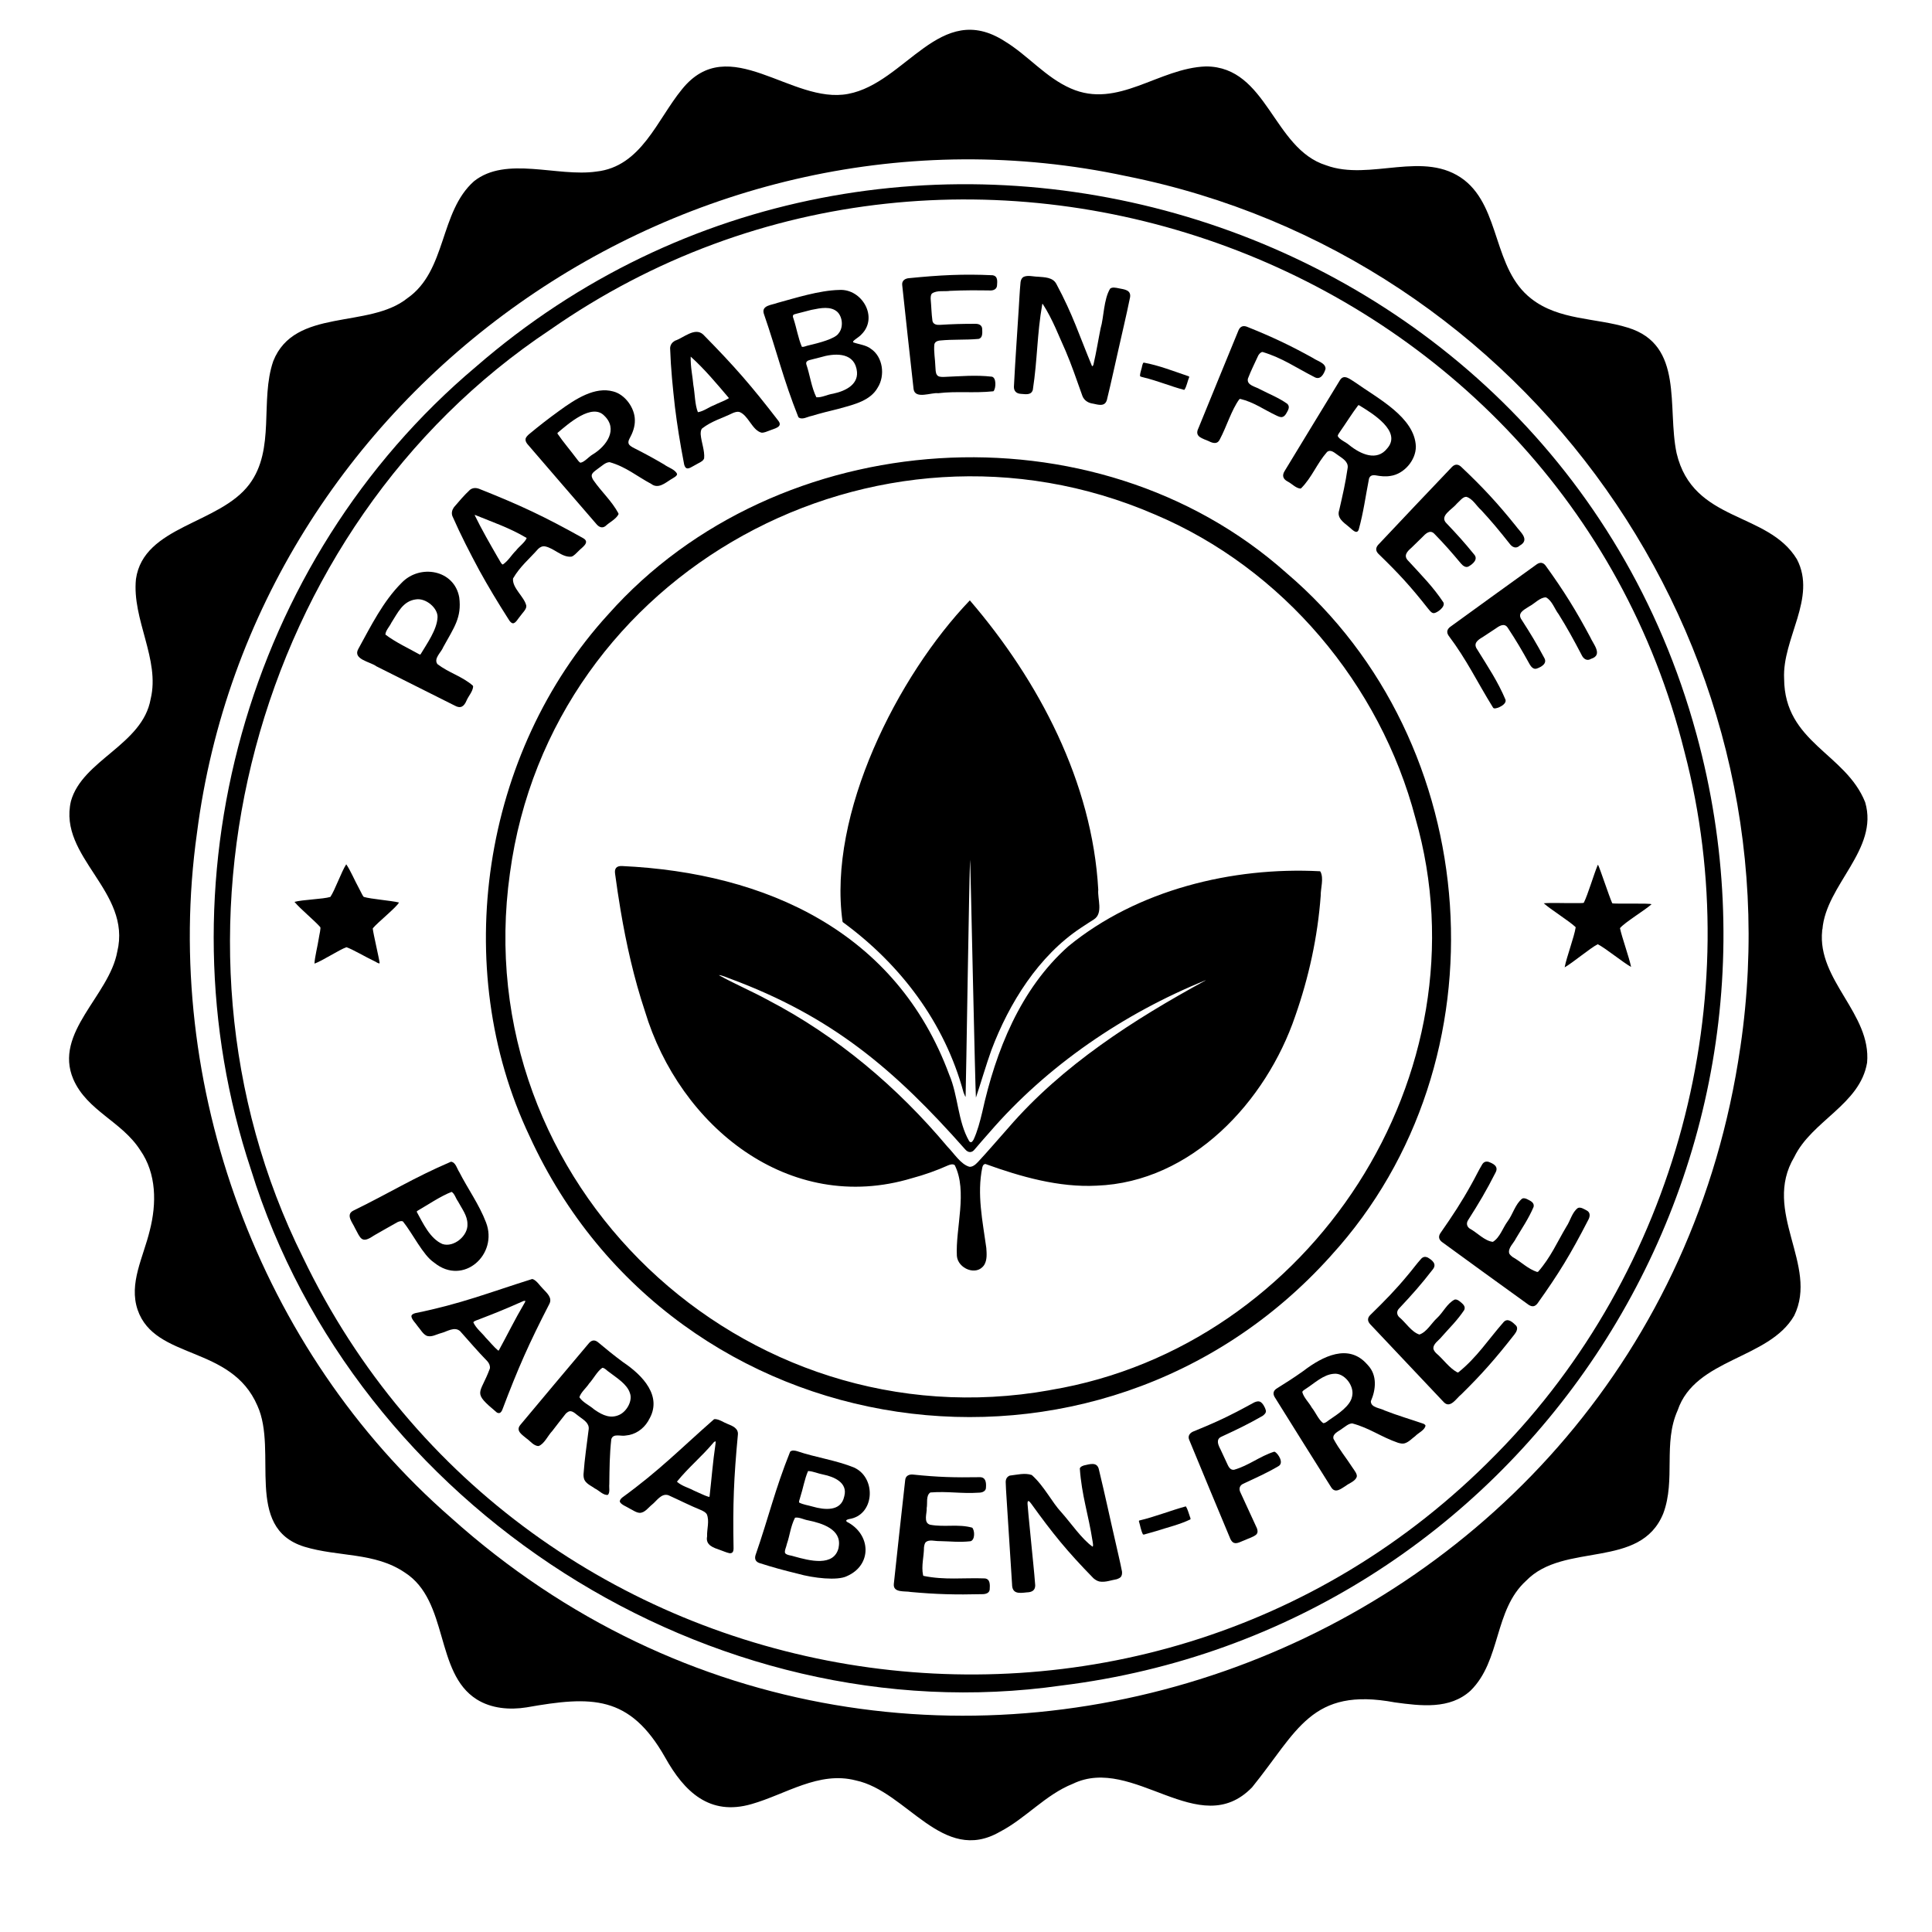 <svg version="1.0" preserveAspectRatio="xMidYMid meet" height="1500" viewBox="0 0 1125 1125" zoomAndPan="magnify" width="1500" xmlns:xlink="http://www.w3.org/1999/xlink" xmlns="http://www.w3.org/2000/svg"><path fill-rule="nonzero" fill-opacity="1" d="M 1061.199 541.195 C 1063.203 515.227 1094.18 494.652 1086.086 467.145 C 1074.723 438.598 1039.121 432.469 1038.891 395.254 C 1037.695 371.867 1058.117 348.211 1046.328 325.633 C 1029.297 297.625 985.879 304.445 976.285 263.914 C 970.621 237.215 980.793 200.844 947.891 190.789 C 929.395 185.008 907.859 186.625 891.68 173.949 C 869.371 156.691 873.879 121.594 852.727 104.91 C 829.418 86.84 797.863 105.758 772.164 96.242 C 741.191 86.531 738.031 38.875 702.316 38.68 C 674.613 39.566 650.996 63.688 623.449 51.473 C 608.848 45.078 598.406 32.094 584.961 23.965 C 547.398 -0.039 527.516 48.352 493.883 54.672 C 460.863 60.988 424.535 17.914 397.102 52.012 C 382.617 69.656 373.445 97.051 347.246 99.902 C 324.516 103.176 294.695 90.656 276.012 105.527 C 255.82 123.402 260.215 157.617 237.215 173.645 C 214.715 191.711 171.523 179 159.117 210.281 C 151.219 233.168 160.543 261.562 145.172 282.02 C 127.719 305.254 83.645 306.137 79.172 337.152 C 76.746 360.695 93.312 383.965 87.727 407.004 C 83.027 433.742 48.004 442.488 41.301 466.527 C 33.711 499.199 76.863 518.965 68.27 554.215 C 63.609 579.836 31.09 601.258 42.688 628.422 C 50.703 646.875 70.93 652.961 81.641 669.723 C 91.195 683.359 91.234 700.852 87.227 716.457 C 83.449 732.176 74.898 747.199 80.137 762.688 C 90.23 792.125 134.652 783.031 149.91 818.59 C 161.969 845.059 141.859 889.559 177.109 900.617 C 196.992 906.703 218.141 903.738 235.711 915.68 C 261.562 932.246 253.008 974.051 277.59 989.539 C 286.066 994.895 296.816 995.777 306.602 994.199 C 344.434 987.535 366.59 986.801 387.316 1023.363 C 398.449 1043.32 413.207 1057.617 437.711 1050.488 C 457.551 1044.824 476.816 1031.148 498.312 1036.734 C 528.055 1042.977 548.785 1085.895 582.188 1066.668 C 597.289 1058.848 608.809 1045.016 624.723 1038.699 C 659.973 1021.629 698.27 1072.527 729.094 1040.742 C 755.562 1008.07 763.383 982.18 812.273 991.309 C 827.375 993.352 844.25 995.508 856.309 984.453 C 874.109 966.922 869.871 937.562 888.633 920.496 C 910.711 897.648 955.211 914.141 968.539 881.238 C 975.859 861.625 968.27 840.398 976.902 821.211 C 987.148 790.891 1030.066 791.582 1044.746 766.117 C 1059.156 736.684 1025.793 705.59 1044.824 673.691 C 1055.074 652.539 1083.121 643.137 1087.203 618.789 C 1089.746 590.238 1058.078 570.859 1061.043 541.926 L 1061.043 541.234 Z M 1013.348 610.082 C 961.645 966.035 531.371 1124.77 262.68 883.82 C 150.949 786.574 94.082 631.617 114.695 485.059 C 147.793 227.043 401.609 48.16 655.852 102.559 C 889.328 149.293 1048.137 373.215 1013.465 609.387 L 1013.387 610.082 Z M 1013.348 610.082" fill="#000000"></path><path fill-rule="nonzero" fill-opacity="1" d="M 987.688 426.961 C 903.312 118.395 517.848 4.586 277.129 213.559 C 143.168 326.367 91 515.109 146.133 681.047 C 207.047 877.578 413.824 1010.652 618.055 981.484 C 884.281 948.621 1058.27 685.902 987.883 427.652 L 987.688 427 Z M 870.68 847.293 C 663.133 1058.695 304.598 999.129 176.379 732.137 C 83.836 546.203 147.367 306.984 320.355 192.02 C 562.848 22.77 909.246 150.527 980.867 437.75 C 1018.512 581.531 975.898 740.613 871.18 846.793 Z M 870.68 847.293" fill="#000000"></path><path fill-rule="nonzero" fill-opacity="1" d="M 938.758 525.859 C 936.91 521.699 931.824 506.172 930.59 503.668 C 930.477 503.555 930.398 503.629 930.281 503.859 C 928.047 509.254 924.656 520.812 922.27 525.629 C 921.73 526.016 919.727 525.785 916.375 525.859 C 911.133 525.977 903.621 525.59 898.922 525.977 C 902.773 529.48 914.141 536.57 917.531 539.922 C 916.645 545.703 912.215 557.262 911.098 563.27 C 915.719 560.688 926.043 551.98 930.359 549.824 C 934.789 552.02 944.961 560.383 949.777 563.039 C 948.699 557.605 944.422 545.777 943.305 540.461 C 945.965 537.188 958.023 529.867 961.684 526.555 C 961.258 525.785 939.492 526.477 938.875 525.977 L 938.719 525.859 Z M 938.758 525.859" fill="#000000"></path><path fill-rule="nonzero" fill-opacity="1" d="M 217.062 540.578 C 219.684 537.305 231.242 528.02 232.32 525.512 C 227.352 524.359 216.176 523.547 211.863 522.277 C 211.246 521.852 210.477 519.965 208.855 516.922 C 206.66 512.992 203.926 506.52 201.613 503.285 C 198.801 507.559 194.988 518.465 192.367 522.277 C 188.09 523.586 176.148 523.855 171.484 525.168 C 174.797 529.211 183.199 536.07 186.434 539.809 C 187.012 540.23 185.895 544.469 185.625 546.434 C 185.008 550.672 183.234 557.453 183.121 561.113 C 187.668 559.535 197.531 553.023 201.73 551.559 C 205.16 552.676 213.328 557.492 217.41 559.379 C 219.105 560.074 220.453 561.383 221.07 560.844 C 221.031 559.262 217.293 543.43 217.062 540.77 L 217.141 540.578 Z M 217.062 540.578" fill="#000000"></path><path fill-rule="nonzero" fill-opacity="1" d="M 775.211 730.98 C 878.309 617.98 865.016 432.16 749.051 333.609 C 637.781 234.363 452.695 246.805 354.184 357.727 C 280.711 438.094 261.641 563.27 308.375 661.633 C 392.75 845.867 639.363 881.852 774.746 731.52 Z M 611.312 809.5 C 432.586 841.398 271.578 689.023 296.93 508.484 C 320.664 332.414 510.449 229.508 672.305 299.512 C 746.855 330.91 803.719 398.449 824.215 476.469 C 866.867 624.992 763.535 783.918 612.008 809.344 L 611.312 809.461 Z M 611.312 809.5" fill="#000000"></path><path fill-rule="nonzero" fill-opacity="1" d="M 275.355 399.258 C 268.961 393.711 261.445 391.863 254.703 386.699 C 252.355 383.387 256.902 379.957 258.133 376.758 C 264.453 365.277 268.922 359.574 267.418 347.863 C 264.566 331.723 244.418 328.215 233.785 339.465 C 223.074 350.176 215.945 364.586 208.664 377.84 C 205.121 384.004 215.867 385.391 219.145 387.973 C 235.363 396.102 247.848 402.379 264.914 410.934 C 268.344 412.82 270.27 411.242 271.656 407.965 C 272.773 405.309 275.277 402.727 275.508 399.797 L 275.355 399.297 Z M 244.418 381.152 C 238.023 377.57 230.434 374.062 224.422 369.516 C 224.5 367.168 226.812 364.93 227.891 362.621 C 231.703 356.727 234.555 350.02 242.184 349.02 C 248.039 348.094 255.051 354.145 254.781 359.461 C 254.473 366.664 248.617 374.758 244.879 381.035 Z M 244.418 381.152" fill="#000000"></path><path fill-rule="nonzero" fill-opacity="1" d="M 306.484 352.797 C 305.406 347.516 298.164 342.469 298.742 336.844 C 302.824 329.832 308.105 325.594 313.422 319.586 C 314.539 318.543 315.887 317.891 317.387 318.16 C 322.707 319.199 327.289 324.746 332.762 324.133 C 334.301 323.668 335.535 322.09 336.77 320.973 C 338.539 318.969 343.934 315.926 339.656 313.422 C 317.082 300.82 303.52 294.387 278.898 284.602 C 277.012 283.945 275.199 284.023 273.66 285.219 C 270.078 288.57 267.609 291.574 264.375 295.312 C 263.297 296.855 262.758 298.547 263.41 300.477 C 268.496 312.035 273.543 321.742 279.133 332.184 C 284.18 341.312 289.535 350.328 296.621 361.387 C 297.277 362.273 297.934 362.852 298.586 362.93 C 300.242 363.121 301.707 360.078 303.133 358.496 C 304.289 356.84 306.215 355.105 306.445 353.375 L 306.445 352.797 Z M 276.625 299.859 C 287.027 304.137 296.547 307.258 306.68 313.266 C 305.867 315.695 302.055 318.391 300.438 320.625 C 298.047 322.859 296.043 326.52 292.809 328.715 C 291.73 328.484 290.922 326.098 290.035 324.902 C 285.332 316.734 280.52 308.41 276.434 300.012 L 276.59 299.82 Z M 276.625 299.859" fill="#000000"></path><path fill-rule="nonzero" fill-opacity="1" d="M 360.191 299.051 C 356.031 291.422 350.445 286.684 345.438 279.477 C 344.742 278.359 344.125 276.934 344.938 275.777 C 345.746 274.508 347.48 273.543 348.672 272.543 C 350.562 271.309 352.449 269.23 354.953 269.113 C 364.547 271.812 370.75 277.281 379.227 281.789 C 383.23 284.832 387.16 281.367 390.59 279.207 C 392.133 278.246 394.406 277.168 394.25 275.973 C 393.133 273.312 388.934 272.195 386.777 270.5 C 380.457 266.801 375.527 264.105 368.516 260.562 C 367.59 259.984 366.242 259.25 366.012 258.172 C 365.777 257.402 366.012 256.477 366.512 255.516 C 368.398 252.086 369.785 248.465 369.672 244.609 C 369.672 237.715 364.082 229.699 357.035 227.93 C 346.516 225.039 335.383 232.09 325.672 239.18 C 318.93 244.07 314.422 247.578 307.949 252.934 C 307.141 253.703 306.023 254.703 306.023 255.859 C 305.945 256.707 306.371 257.594 307.023 258.48 C 322.59 276.625 331.645 287.027 347.133 304.984 C 348.867 307.141 350.793 307.68 352.562 306.332 C 354.992 304.02 358.535 302.441 360.117 299.551 L 360.117 299.012 Z M 324.672 252.047 C 331.066 246.613 344.703 234.633 351.832 242.027 C 360.039 249.812 353.41 259.676 344.973 264.723 C 342.703 266.07 340.504 268.922 338.117 269.422 C 337.309 269.344 336.613 268.113 335.922 267.305 C 332.262 262.371 328.023 257.48 324.633 252.508 L 324.633 252.047 Z M 324.672 252.047" fill="#000000"></path><path fill-rule="nonzero" fill-opacity="1" d="M 410.008 266.957 C 410.473 262.488 408.391 257.672 408.004 252.895 C 408.004 251.738 408.004 250.465 408.812 249.504 C 414.477 245.109 420.527 243.57 426.844 240.449 C 427.961 240.027 429.348 239.562 430.504 239.871 C 435.707 241.684 438.02 250.621 443.41 251.93 C 444.992 252.086 446.766 251.16 448.305 250.621 C 450.695 249.582 456.047 248.734 453.273 245.074 C 437.633 224.73 427.848 213.48 409.469 194.793 C 404.652 190.324 397.988 196.797 392.98 198.418 C 391.398 199.379 390.32 200.688 390.207 202.73 C 390.629 214.945 391.746 225.617 393.02 237.02 C 394.289 247.309 395.906 257.594 398.375 270.422 C 398.645 271.465 399.066 272.273 399.645 272.582 C 400.992 273.352 403.305 271.504 405.117 270.617 C 406.734 269.613 408.891 268.883 409.699 267.535 L 409.969 266.996 Z M 424.227 232.012 C 421.875 233.398 418.176 234.707 415.633 236.02 C 412.859 237.02 409.855 239.449 406.387 240.027 C 404.578 235.594 404.652 229.008 403.73 224.191 C 403.344 219.297 402.035 213.75 402.188 207.664 C 410.047 214.676 417.484 223.574 424.34 231.664 L 424.266 232.051 Z M 424.227 232.012" fill="#000000"></path><path fill-rule="nonzero" fill-opacity="1" d="M 489.605 237.676 C 497.465 235.52 506.867 233.246 511.066 225.73 C 515.613 218.605 514.031 207.699 507.176 203.156 C 504.477 200.922 499.969 200.496 496.926 199.379 C 495.77 198.609 500.047 196.605 501.664 194.68 C 511.605 184.816 501.973 168.133 488.836 168.828 C 477.008 169.059 462.793 173.645 452.812 176.34 C 449.691 177.609 443.258 177.688 444.762 182.621 C 452.66 205.543 455.973 220.531 464.91 242.953 C 467.066 244.727 470.148 242.645 472.5 242.223 C 478.047 240.566 482.863 239.371 488.836 237.906 L 489.645 237.715 Z M 498.812 215.098 C 500.547 223.457 492.918 227.582 485.137 229.238 C 481.668 229.738 478.473 231.625 475.352 231.32 C 472.422 225.27 471.77 218.875 469.496 212.055 C 469.031 209.668 471.805 209.703 473.5 209.125 C 474.852 208.781 476.16 208.434 477.738 208.047 C 485.406 205.699 496.504 204.887 498.699 214.559 Z M 472.961 180.348 C 477.703 179.383 483.828 178.074 487.719 181.734 C 490.801 184.93 491.031 190.863 488.375 194.023 C 486.484 197.297 476.391 199.805 471.035 201.074 C 469.805 201.23 468.07 202.23 466.914 201.922 C 464.758 196.875 463.871 191.133 462.137 185.816 C 460.98 182.852 462.215 183.199 464.602 182.465 C 467.105 181.773 469.918 181.078 472.383 180.461 L 472.922 180.348 Z M 472.961 180.348" fill="#000000"></path><path fill-rule="nonzero" fill-opacity="1" d="M 578.797 227.387 C 579.836 225.887 580.301 219.953 577.562 219.336 C 567.934 218.258 559.457 219.105 549.402 219.492 C 548.09 219.492 546.32 219.492 545.586 218.297 C 544.699 217.141 544.816 215.02 544.66 213.363 C 544.547 209.09 543.621 204.617 544.082 200.457 C 544.469 199.07 545.664 198.492 547.09 198.301 C 555.371 197.492 561.613 198.07 569.898 197.336 C 572.172 196.758 572.055 194.023 571.938 191.672 C 571.902 189.516 570.281 188.477 567.738 188.555 C 560.109 188.555 554.832 188.707 547.242 189.168 C 545.434 189.285 543.391 188.898 542.965 186.859 C 542.352 182.387 542.352 178.613 541.926 174.066 C 541.926 173.027 541.926 171.641 542.695 170.906 C 545.508 168.867 550.094 169.867 553.176 169.367 C 561.535 168.98 567.895 169.02 576.949 169.137 C 578.758 169.098 580.492 168.211 580.57 166.168 C 580.762 163.703 581.07 160.734 577.949 160.273 C 560.844 159.465 547.203 160.195 529.367 161.969 C 527.016 162.125 525.012 163.434 525.359 166.055 C 527.863 189.555 529.367 203.117 531.984 226.617 C 532.91 232.707 542.465 228.391 546.242 228.969 C 557.184 227.66 566.738 229.047 578.41 227.852 L 578.797 227.504 Z M 578.797 227.387" fill="#000000"></path><path fill-rule="nonzero" fill-opacity="1" d="M 607.191 176.996 C 613.086 186.086 616.863 196.449 620.523 204.387 C 623.914 212.324 626.727 220.57 630.309 230.625 C 631.387 233.32 633.812 234.707 636.551 235.055 C 639.516 235.672 643.332 236.98 644.523 232.938 C 647.297 221.648 649.227 212.324 651.305 203.348 C 653.309 194.215 655.773 184.277 658.047 173.027 C 658.664 168.828 654.695 168.52 651.574 167.902 C 649.727 167.516 647.645 167.055 646.414 168.094 C 642.637 174.297 642.754 185.086 640.902 191.098 C 639.594 197.492 638.477 204.695 636.703 212.363 C 636.434 213.055 636.164 213.363 635.855 213.133 C 628.496 195.41 624.684 183.121 615.129 165.359 C 613.047 161.352 608.078 161.469 604.34 161.121 C 601.758 161.121 598.445 160.043 595.941 161.277 C 595.055 161.816 594.516 162.816 594.285 164.125 C 593.707 169.867 593.516 175.375 593.168 180.348 C 592.203 196.219 591.281 207.934 590.395 225.309 C 590.434 227.93 592.012 229.238 594.633 229.355 C 597.289 229.547 600.488 230.203 601.414 227.004 C 604.188 208.855 603.762 195.141 606.922 176.996 Z M 607.191 176.996" fill="#000000"></path><path fill-rule="nonzero" fill-opacity="1" d="M 692.375 219.184 C 683.746 216.293 674.809 212.711 665.906 211.129 C 665.02 212.016 665.02 214.059 664.52 215.293 C 664.211 216.371 663.828 217.68 663.828 218.914 C 664.098 219.492 665.328 219.527 666.023 219.797 C 674.074 221.727 681.742 225 689.602 227.043 C 690.91 225.461 691.566 221.57 692.492 219.566 L 692.336 219.223 Z M 692.375 219.184" fill="#000000"></path><path fill-rule="nonzero" fill-opacity="1" d="M 722.195 232.281 C 730.25 234.207 735.949 238.562 743.387 242.027 C 744.387 242.492 745.699 243.109 746.738 242.801 C 747.699 242.57 748.434 241.723 749.051 240.641 C 750.09 238.832 751.324 236.906 749.629 235.172 C 744.812 231.703 739.031 229.43 733.715 226.695 C 731.289 225.152 725.742 224.422 726.664 220.453 C 728.555 215.523 730.52 211.746 732.715 206.93 C 733.332 206.043 734.062 205.004 735.219 204.965 C 746.891 208.512 754.367 213.941 765.309 219.527 C 768.969 221.688 771.047 217.527 771.859 214.789 C 771.973 211.324 766.926 210.207 764.613 208.512 C 751.324 201.152 740.957 196.219 725.973 190.211 C 723.777 189.438 722.195 190.133 721.234 192.215 C 712.062 214.445 706.863 227.352 697.809 249.426 C 695.344 254.434 700.391 255.32 703.82 256.863 C 706.438 258.25 709.02 258.711 710.289 255.859 C 714.336 248.27 716.996 238.91 721.656 232.473 L 722.156 232.281 Z M 722.195 232.281" fill="#000000"></path><path fill-rule="nonzero" fill-opacity="1" d="M 757.602 284.371 C 764.035 277.898 766.656 270.117 772.742 263.18 C 775.016 261.371 777.328 263.914 779.254 265.145 C 781.605 266.84 785.109 268.73 784.766 272.273 C 783.379 281.789 781.875 287.992 779.832 297.008 C 778.254 301.594 782.336 304.172 785.305 306.641 C 787.113 307.988 789.926 311.609 791.16 308.449 C 793.973 298.316 795.09 289.34 797.172 278.707 C 797.75 276.934 799.137 276.512 800.984 276.781 C 803.914 277.32 806.801 277.629 809.652 277.129 C 817.438 276.086 824.523 268.074 824.449 259.945 C 823.793 242.992 802.258 232.012 789.156 222.688 C 786.191 220.918 782.605 217.488 780.219 221.418 C 767.695 241.836 760.57 253.742 748.203 274.008 C 746.277 276.895 747.125 279.016 749.898 280.441 C 752.246 281.637 754.441 284.18 757.102 284.484 L 757.641 284.371 Z M 791.312 235.941 C 799.367 240.797 816.395 251.277 807.805 261.062 C 801.793 268.805 792.316 264.566 785.574 259.098 C 783.609 257.363 780.219 256.168 779.023 254.051 C 778.832 253.242 779.793 252.199 780.332 251.312 C 783.84 246.305 787.23 240.797 790.852 236.02 L 791.312 235.902 Z M 791.312 235.941" fill="#000000"></path><path fill-rule="nonzero" fill-opacity="1" d="M 834.926 357.035 C 836.816 356.918 841.824 353.336 840.477 350.754 C 834.543 341.777 827.762 334.996 820.211 326.75 C 817.051 323.746 819.094 321.355 821.867 318.969 C 824.023 316.848 825.949 315 828.109 312.883 C 830.035 310.84 832.691 308.141 835.234 310.84 C 841.285 317.043 845.137 321.473 850.684 328.098 C 851.84 329.484 853.652 330.836 855.309 329.758 C 857.695 328.367 860.895 325.633 858.352 322.82 C 852.609 315.77 848.566 311.301 842.477 304.906 C 837.699 300.477 845.523 296.777 848.18 293.387 C 849.875 291.961 851.762 289.188 853.844 289.301 C 857.465 290.266 859.855 294.773 862.438 296.969 C 868.562 303.598 872.914 308.836 879.039 316.578 C 880.504 318.621 882.777 319.738 884.898 317.734 C 891.176 314.23 885.129 309.762 882.508 306.062 C 872.066 293.078 863.477 283.754 850.645 271.656 C 848.914 270.152 847.18 270.23 845.523 271.848 C 828.762 289.457 819.129 299.59 802.488 317.273 C 800.984 319.008 800.984 320.742 802.562 322.398 C 814.352 333.84 821.25 341.277 831.613 354.453 C 832.309 355.301 833.27 356.609 834.273 356.918 L 834.812 357.035 Z M 834.926 357.035" fill="#000000"></path><path fill-rule="nonzero" fill-opacity="1" d="M 870.027 412.512 C 871.914 412.707 877.461 410.238 876.652 407.426 C 872.184 396.832 866.52 388.434 860.238 378.262 C 857.695 374.758 860.238 372.793 863.359 370.98 C 865.863 369.324 868.098 367.859 870.605 366.203 C 872.875 364.586 875.957 362.426 877.961 365.547 C 883.047 373.254 886.168 378.609 890.676 386.738 C 891.523 388.316 893.066 390.012 894.914 389.281 C 897.574 388.355 901.156 386.312 899.191 383.039 C 894.566 374.449 891.254 368.977 886.168 361.078 C 883.203 357.035 887.207 355.223 890.406 353.141 C 893.449 351.602 896.879 347.711 900.23 347.863 C 903.777 349.676 905.355 354.836 907.59 357.648 C 912.637 365.777 916.105 372.059 920.957 381.344 C 922 383.617 924.043 385.16 926.508 383.617 C 933.633 381.383 927.703 375.027 925.93 370.902 C 917.723 355.531 910.75 344.242 899.961 329.293 C 898.535 327.484 896.84 327.289 894.953 328.523 C 875.305 342.664 863.977 350.867 844.367 365.086 C 842.594 366.512 842.207 368.168 843.48 370.094 C 854.383 384.617 859.66 396.332 869.523 412.242 L 870.027 412.438 Z M 870.027 412.512" fill="#000000"></path><path fill-rule="nonzero" fill-opacity="1" d="M 253.008 735.371 C 269.883 748.934 290.266 730.363 282.984 711.754 C 279.055 701.43 272.312 692.066 267.418 682.473 C 266.109 680.547 265.375 676.773 262.602 676.465 C 240.371 686.02 227.465 694.34 205.621 705.012 C 201.152 707.363 205.312 711.949 206.66 715.031 C 209.938 721.039 210.477 724.43 217.562 719.539 C 222.496 716.762 226.309 714.492 231.551 711.602 C 232.512 711.215 233.746 710.754 234.672 711.293 C 240.332 718.344 246.305 730.789 252.508 734.988 L 252.973 735.371 Z M 242.84 705.207 C 248.734 701.816 256.668 696.422 262.988 694.031 C 264.762 695.109 265.34 697.73 266.648 699.504 C 269 703.934 272.195 707.824 272.195 712.758 C 272.621 719.613 264.184 726.59 257.633 724.391 C 250.391 721.27 246.305 712.258 242.684 705.668 Z M 242.84 705.207" fill="#000000"></path><path fill-rule="nonzero" fill-opacity="1" d="M 309.875 744.773 C 284.371 752.785 268.766 759.145 241.758 764.652 C 240.41 765.039 239.562 765.617 239.562 766.465 C 239.68 768.352 242.184 770.625 243.262 772.32 C 244.766 774.016 246.113 776.598 248.23 777.715 C 251.008 778.984 254.203 776.945 256.785 776.289 C 260.137 775.48 264.684 772.164 267.957 775.172 C 273.891 781.797 277.742 786.422 283.871 792.738 C 284.871 793.934 285.488 795.32 285.258 796.863 C 279.516 812.426 274.586 810.191 289.34 822.52 C 290.766 823.254 291.691 822.754 292.5 820.902 C 301.863 796.207 307.949 782.492 319.816 759.414 C 321.859 755.715 318.43 752.902 316.156 750.438 C 314.344 748.703 312.844 746.043 310.492 744.926 Z M 290.074 786.422 C 287.684 784.457 284.949 781.066 282.715 778.793 C 280.711 776.172 277.281 773.629 275.625 770.008 C 276.012 769.008 278.555 768.582 279.902 767.891 C 288.918 764.461 295.465 761.727 304.867 757.562 C 306.332 757.219 306.062 757.68 305.176 759.184 C 299.938 768.043 295.352 777.406 290.457 786.344 Z M 290.074 786.422" fill="#000000"></path><path fill-rule="nonzero" fill-opacity="1" d="M 377.645 827.027 C 386.238 813.199 374.141 800.754 362.773 793.164 C 357.188 789.004 353.41 785.922 348.055 781.449 C 346.285 780.102 344.59 780.297 343.047 781.992 C 327.445 800.484 318.508 811.156 302.98 829.727 C 300.09 833.195 304.137 835.504 306.562 837.586 C 308.645 838.973 310.801 842.055 313.613 842.016 C 316.848 840.977 319.16 835.734 321.551 833.309 C 324.055 830.109 326.402 826.953 329.41 823.215 C 330.027 822.598 330.836 821.98 331.684 821.75 C 333.723 821.441 335.844 823.945 337.691 825.141 C 339.965 826.836 343.047 828.688 342.816 832.039 C 341.621 842.016 340.504 848.527 339.773 858.582 C 339.773 859.855 339.926 861.281 340.66 862.32 C 342.086 864.402 344.668 865.441 346.477 866.789 C 348.711 867.789 351.371 870.91 353.988 870.449 C 355.34 869.023 354.566 866.133 354.797 864.207 C 354.914 855.348 354.953 846.871 355.953 838.086 C 357.035 834.387 361.656 836.547 364.43 835.891 C 369.824 835.465 374.562 832.191 377.297 827.684 L 377.684 827.066 Z M 345.898 820.633 C 343.242 818.32 339.234 816.551 337.383 813.621 C 338.156 810.809 341.469 808.113 343.047 805.609 C 345.551 802.91 347.711 798.559 350.715 796.477 C 352.141 796.438 353.566 798.324 354.836 799.059 C 359.035 802.332 365.277 805.992 366.859 811.387 C 368.359 815.547 365.164 821.637 360.848 823.754 C 355.801 826.219 351.141 824.293 346.438 821.02 L 345.859 820.633 Z M 345.898 820.633" fill="#000000"></path><path fill-rule="nonzero" fill-opacity="1" d="M 415.75 826.449 C 395.867 843.902 384.312 856 362.312 872.027 C 361.234 872.953 360.73 873.801 361 874.609 C 361.848 876.266 364.93 877.309 366.551 878.387 C 368.359 879.234 370.363 880.812 372.484 880.93 C 375.488 880.93 377.57 877.809 379.609 876.191 C 382.309 874.109 385.082 869.293 389.242 870.68 C 396.41 873.918 401.301 876.5 408.543 879.465 C 409.625 880.004 410.934 880.66 411.551 881.699 C 413.246 885.629 411.551 890.406 411.742 894.645 C 410.703 899.848 415.594 901.27 419.371 902.582 C 421.066 903.16 423.031 904.082 424.805 904.43 C 426.422 904.547 427.113 903.738 427.152 901.695 C 426.691 875.727 427.27 860.973 429.656 835.543 C 430.121 831.691 426.535 830.305 423.57 829.109 C 421.219 828.223 418.871 826.414 416.289 826.336 L 415.672 826.449 Z M 412.859 871.684 C 410.203 870.91 406.617 869.023 403.922 867.906 C 401.109 866.328 397.062 865.402 394.172 862.781 C 400.879 854.461 408.312 848.527 415.711 839.742 C 416.906 838.82 416.828 839.359 416.598 841.09 C 415.094 851.148 414.324 861.434 413.168 871.449 L 412.82 871.645 Z M 412.859 871.684" fill="#000000"></path><path fill-rule="nonzero" fill-opacity="1" d="M 497.426 854.613 C 487.219 850.34 474.734 848.645 464.062 844.984 C 462.793 844.637 461.098 844.328 460.094 845.328 C 451.117 867.754 447.844 882.738 439.906 905.664 C 439.289 907.898 440.098 909.402 442.141 910.133 C 450.422 912.789 456.047 914.293 464.562 916.375 C 473.656 918.957 487.641 920.535 493.113 917.801 C 508.062 911.289 507.215 893.258 493.035 886.09 C 492.379 885.129 493.035 884.938 494.422 884.551 C 509.18 882.355 510.41 861.125 497.93 854.848 L 497.426 854.574 Z M 488.375 901.039 C 485.793 912.637 471.23 908.746 462.484 906.316 C 460.941 905.703 458.207 905.703 457.168 904.391 C 456.625 903.004 457.938 900.656 458.168 899.113 C 459.98 893.914 460.285 888.98 462.945 883.742 C 465.41 883.316 468.145 884.938 470.688 885.32 C 478.742 886.977 490.07 890.523 488.41 900.539 L 488.297 901.039 Z M 491.57 871.449 C 489.723 880.273 480.051 879.273 473.156 877.27 C 470.266 876.422 467.953 876.227 465.371 874.957 C 465.027 874.188 465.797 872.84 465.949 871.914 C 467.605 866.867 468.453 861.355 470.535 856.578 C 473.539 856.695 476.199 858.043 479.359 858.621 C 485.676 859.895 493.613 863.32 491.688 870.988 L 491.57 871.488 Z M 491.57 871.449" fill="#000000"></path><path fill-rule="nonzero" fill-opacity="1" d="M 537.496 917.184 C 536.379 911.711 538.035 906.512 538.035 900.965 C 538.113 900.078 538.383 899.074 538.805 898.305 C 540.73 896.07 544.547 897.535 547.129 897.379 C 553.254 897.496 558.688 898.188 565.121 897.457 C 567.855 896.727 567.625 891.137 566.121 889.559 C 557.914 887.285 550.172 889.406 541.656 887.863 C 537.457 886.746 539.883 881.004 539.613 878.117 C 540.191 875.457 539 870.91 541.734 869.062 C 551.945 868.254 559.727 869.871 569.938 869.18 C 572.016 869.18 574.25 868.332 574.137 865.98 C 574.328 863.168 573.941 860.047 570.398 860.164 C 555.605 860.395 546.473 860.164 531.871 858.66 C 529.52 858.352 527.324 859.238 527.094 861.82 C 524.473 885.32 522.973 898.883 520.465 922.383 C 520.004 927.664 526.977 926.312 530.293 927.008 C 545.047 928.355 556.297 928.664 572.055 928.277 C 573.941 928.277 576.023 927.699 576.293 925.66 C 576.484 922.922 576.68 919.418 573.441 919.109 C 561.152 918.648 550.172 920.188 537.805 917.645 L 537.457 917.262 Z M 537.496 917.184" fill="#000000"></path><path fill-rule="nonzero" fill-opacity="1" d="M 628.766 854.961 C 629.848 870.797 633.812 881.891 636.203 897.457 C 636.32 898.227 636.781 900.309 636.203 900.617 C 629.961 896.262 623.375 886.594 618.133 880.734 C 612.508 874.766 608.078 865.363 600.797 858.891 C 596.75 857.504 592.164 858.777 587.965 859.238 C 586.465 859.895 585.695 860.973 585.617 862.898 C 585.77 868.637 586.309 874.148 586.543 879.117 C 587.504 894.414 588.234 905.664 589.316 922.422 C 589.316 928.277 593.477 927.738 597.867 927.238 C 600.758 927.199 602.84 926.121 602.801 923.117 C 602.145 914.254 601.258 906.859 600.602 899.691 C 599.949 892.449 599.023 884.434 598.332 875.688 C 598.254 873.031 599.371 874.07 600.488 875.613 C 612.934 892.871 621.102 903.043 636.742 919.031 C 637.82 919.957 639.016 920.652 640.25 920.922 C 643.676 921.5 646.914 920.148 650.305 919.57 C 651.074 919.301 651.961 918.918 652.578 918.34 C 653.23 917.605 653.465 916.488 653.348 915.18 C 652.23 909.285 650.805 903.738 649.727 898.727 C 646.18 883.434 643.832 872.027 639.785 855.27 C 638.59 851.109 634.508 852.609 631.078 853.344 C 630.348 853.574 629.613 853.922 629.113 854.461 L 628.844 854.922 Z M 628.766 854.961" fill="#000000"></path><path fill-rule="nonzero" fill-opacity="1" d="M 663.172 885.785 C 663.941 888.211 664.328 891.137 665.523 893.449 C 666.062 893.836 667.141 893.18 667.91 893.066 C 669.684 892.562 671.648 892.023 673.305 891.523 C 679.93 889.367 686.945 887.75 693.145 884.742 C 693.492 884.203 692.801 883.203 692.684 882.547 C 691.992 880.699 691.605 878.848 690.527 877.152 C 681.59 879.582 672.535 883.242 663.363 885.398 L 663.172 885.746 Z M 663.172 885.785" fill="#000000"></path><path fill-rule="nonzero" fill-opacity="1" d="M 742.039 845.289 C 733.406 848.027 727.32 853.344 718.574 855.848 C 716.148 856.117 715.262 853.805 714.336 851.801 C 713.066 849.066 711.949 846.68 710.676 843.941 C 709.367 841.438 707.824 838.086 711.254 836.582 C 720.387 832.348 726.395 829.496 735.18 824.484 C 736.219 823.754 737.414 822.637 737.105 821.289 C 736.684 819.555 735.297 817.012 733.793 816.242 C 732.867 815.816 731.711 816.012 730.402 816.59 C 726.973 818.438 723.391 820.402 720.27 822.02 C 712.18 826.219 705.129 829.379 695.266 833.387 C 692.992 834.195 691.414 836.043 692.492 838.473 C 701.738 860.895 707.133 873.84 716.492 896.223 C 716.996 897.227 717.609 897.996 718.383 898.344 C 720.309 899.23 722.965 897.418 725.047 896.727 C 727.09 895.762 729.785 895.031 731.48 893.605 C 732.52 892.562 732.406 891.254 731.906 889.906 C 728.32 881.93 725.703 876.613 722.117 868.637 C 721.348 866.711 721.926 864.902 723.891 864.016 C 731.52 860.395 737.336 857.93 744.543 853.691 C 747.625 851.801 744.543 846.832 742.461 845.445 L 741.922 845.328 Z M 742.039 845.289" fill="#000000"></path><path fill-rule="nonzero" fill-opacity="1" d="M 796.055 794.434 C 785.344 782.184 770.355 789.582 758.875 798.363 C 753.172 802.41 749.09 804.992 743.23 808.652 C 741.422 809.922 741.113 811.578 742.23 813.504 C 754.984 833.965 762.34 845.715 775.172 866.098 C 777.559 869.871 780.949 866.828 783.688 865.172 C 785.613 863.629 789.195 862.59 790.043 859.895 C 790.391 858.312 788.695 856.309 787.578 854.613 C 783.84 848.797 779.949 844.25 776.48 837.816 C 775.75 834.852 779.371 833.578 781.488 831.922 C 783.262 830.805 785.109 828.957 787.383 828.84 C 797.516 831.535 804.027 836.66 814.082 840.129 C 815.316 840.477 816.742 840.82 817.938 840.438 C 820.402 839.703 822.25 837.547 824.102 836.238 C 825.797 834.387 829.648 832.809 830.074 830.148 C 829.957 829.727 829.57 829.379 828.957 829.07 C 821.367 826.449 813.738 824.254 806.223 821.289 C 803.758 819.863 798.133 819.707 798.25 815.895 C 801.215 809.152 802.023 800.793 796.555 794.973 L 796.09 794.434 Z M 787.27 813.273 C 786.383 818.477 779.293 823.254 774.902 826.219 C 773.59 826.953 771.934 828.801 770.473 828.688 C 767.734 826.645 766.039 822.328 763.844 819.633 C 762.305 816.781 759.145 813.812 758.336 810.656 C 758.41 809.809 759.566 809.305 760.34 808.727 C 765.309 805.57 770.625 800.289 776.828 799.945 C 782.762 799.328 788.656 806.879 787.383 812.812 L 787.309 813.312 Z M 787.27 813.273" fill="#000000"></path><path fill-rule="nonzero" fill-opacity="1" d="M 848.645 799.172 C 843.633 796.398 840.629 791.621 836.277 787.961 C 835.621 787.309 835.004 786.461 834.695 785.574 C 834.234 782.531 837.934 780.488 839.551 778.332 C 844.137 773.09 848.566 768.93 852.648 762.766 C 853.574 760.531 851.688 759.184 850.07 757.832 C 849.105 757.062 848.102 756.523 847.102 756.715 C 842.672 758.875 840.32 764.27 836.777 767.504 C 833.5 770.473 830.883 775.594 826.527 777.098 C 821.906 775.672 818.516 770.008 814.625 766.848 C 813.273 765.387 813.199 763.496 814.625 761.996 C 822.367 753.711 827.297 748.242 834.387 739.07 C 836.891 735.875 833.695 733.602 831.227 732.176 C 829.918 731.672 828.801 731.75 827.645 732.867 C 824.91 735.875 822.406 739.379 819.824 742.383 C 812.582 751.129 806.609 757.219 797.785 765.848 C 796.207 767.504 796.246 769.238 797.75 770.973 C 814.43 788.695 824.062 798.902 840.785 816.551 C 844.559 820.363 848.102 814.121 850.84 812.004 C 862.742 800.328 870.949 791.008 881.93 776.945 C 883.086 775.48 884.164 773.246 882.699 771.781 C 880.66 769.777 878 767.352 875.652 769.738 C 866.598 780.027 860.125 790.312 849.184 799.137 L 848.645 799.137 Z M 848.645 799.172" fill="#000000"></path><path fill-rule="nonzero" fill-opacity="1" d="M 895.031 740.652 C 889.598 738.84 885.785 734.758 880.812 731.98 C 880.082 731.441 879.312 730.75 878.848 729.941 C 877.848 726.82 881.508 723.812 882.664 721.234 C 886.324 715.031 889.984 709.867 893.027 702.738 C 893.527 700.352 891.445 699.387 889.559 698.426 C 888.48 697.848 887.402 697.539 886.438 697.887 C 882.355 701.082 880.93 707.094 877.922 711.137 C 875.109 714.875 873.418 720.656 869.293 723.121 C 864.477 722.621 860.125 717.688 855.73 715.34 C 854.113 714.145 853.73 712.293 854.848 710.523 C 861.281 700.391 865.285 693.723 870.91 682.668 C 872.801 679.008 869.254 677.426 866.559 676.465 C 865.172 676.234 864.094 676.543 863.168 677.891 C 860.895 681.625 858.93 685.863 856.812 689.562 C 851.031 700.004 846.102 707.477 838.703 718.113 C 837.469 720.039 837.816 721.734 839.59 723.16 C 859.199 737.453 870.488 745.66 890.176 759.836 C 891.137 760.414 892.062 760.762 892.91 760.609 C 893.758 760.492 894.527 759.914 895.223 759.066 C 907.781 741.461 914.484 730.441 924.773 710.484 C 925.891 708.52 926.238 706.09 924.004 704.898 C 922.309 703.973 920.344 702.738 918.84 703.395 C 915.449 705.746 914.293 711.102 912.176 714.145 C 906.781 723.199 903.004 732.098 895.645 740.535 L 895.105 740.652 Z M 895.031 740.652" fill="#000000"></path><path fill-rule="nonzero" fill-opacity="1" d="M 490.918 537.07 C 524.473 561.652 550.094 595.52 561.074 636.164 C 561.844 638.09 562.23 638.898 562.27 638.59 C 562.539 632.852 564.387 504.863 564.926 500.625 C 565.195 507.676 567.855 634.008 568.277 639.133 C 570.938 631.27 574.367 619.559 577.258 611.547 C 587.621 584.035 604.805 556.566 629.422 540.27 C 631.695 538.766 635.047 536.57 636.973 535.375 C 642.559 531.793 638.977 523.316 639.516 518.078 C 636.047 455.547 604.918 396.371 564.734 349.598 C 522.699 393.441 481.824 474.156 490.609 536.648 L 490.918 537.148 Z M 490.918 537.07" fill="#000000"></path><path fill-rule="nonzero" fill-opacity="1" d="M 768.543 507.328 C 717.609 504.672 662.207 518.156 622.141 550.98 C 594.207 575.715 579.762 612.047 571.938 647.684 C 570.629 653.117 569.125 658.895 566.891 663.633 C 566.547 664.172 566.008 665.176 565.312 665.098 C 565.004 665.098 564.656 664.867 564.348 664.48 C 557.645 652.887 557.992 638.051 552.715 625.762 C 522.008 542.66 446.223 508.176 362.117 504.285 C 358.922 504.168 357.727 505.789 358.152 508.715 C 359.074 515.766 360.191 522.895 361.348 529.945 C 364.699 549.824 369.133 569.551 375.527 588.777 C 395.676 655.699 459.402 707.672 531.023 686.059 C 538.266 684.133 545.473 681.551 552.098 678.582 C 553.367 678.082 554.832 677.621 555.949 678.469 C 563.539 693.688 556.336 715.262 557.184 731.328 C 557.762 738.723 568.742 743.309 573.133 736.527 C 574.867 733.637 574.559 730.055 574.328 726.703 C 572.207 711.176 568.742 695.344 572.016 679.699 C 572.324 678.508 572.863 677.852 573.789 677.773 C 594.246 685.172 616.594 691.566 638.59 690.41 C 693.84 688.367 737.262 641.48 754.211 591.664 C 762.148 569.012 767.273 545.586 769.047 521.547 C 768.969 517.113 770.973 511.527 768.891 507.559 L 768.508 507.25 Z M 702.008 570.898 C 660.242 593.629 618.598 620.328 587.312 656.547 C 581.379 663.211 575.562 670.066 569.473 676.617 C 567.934 678.273 566.199 679.625 564.426 679.391 C 559.418 677.965 555.488 671.531 551.711 667.719 C 522.586 633.004 487.449 603.262 447.148 582.305 C 437.902 577.219 427.578 572.863 418.562 567.816 C 420.18 567.777 423.145 569.164 425.109 569.859 C 484.445 591.859 520.734 622.562 562.074 669.336 C 563.809 671.34 565.969 671.34 567.508 669.336 C 569.629 666.871 574.02 661.746 576.023 659.551 C 609.656 620.523 654.582 589.969 702.086 570.785 Z M 702.008 570.898" fill="#000000"></path></svg>